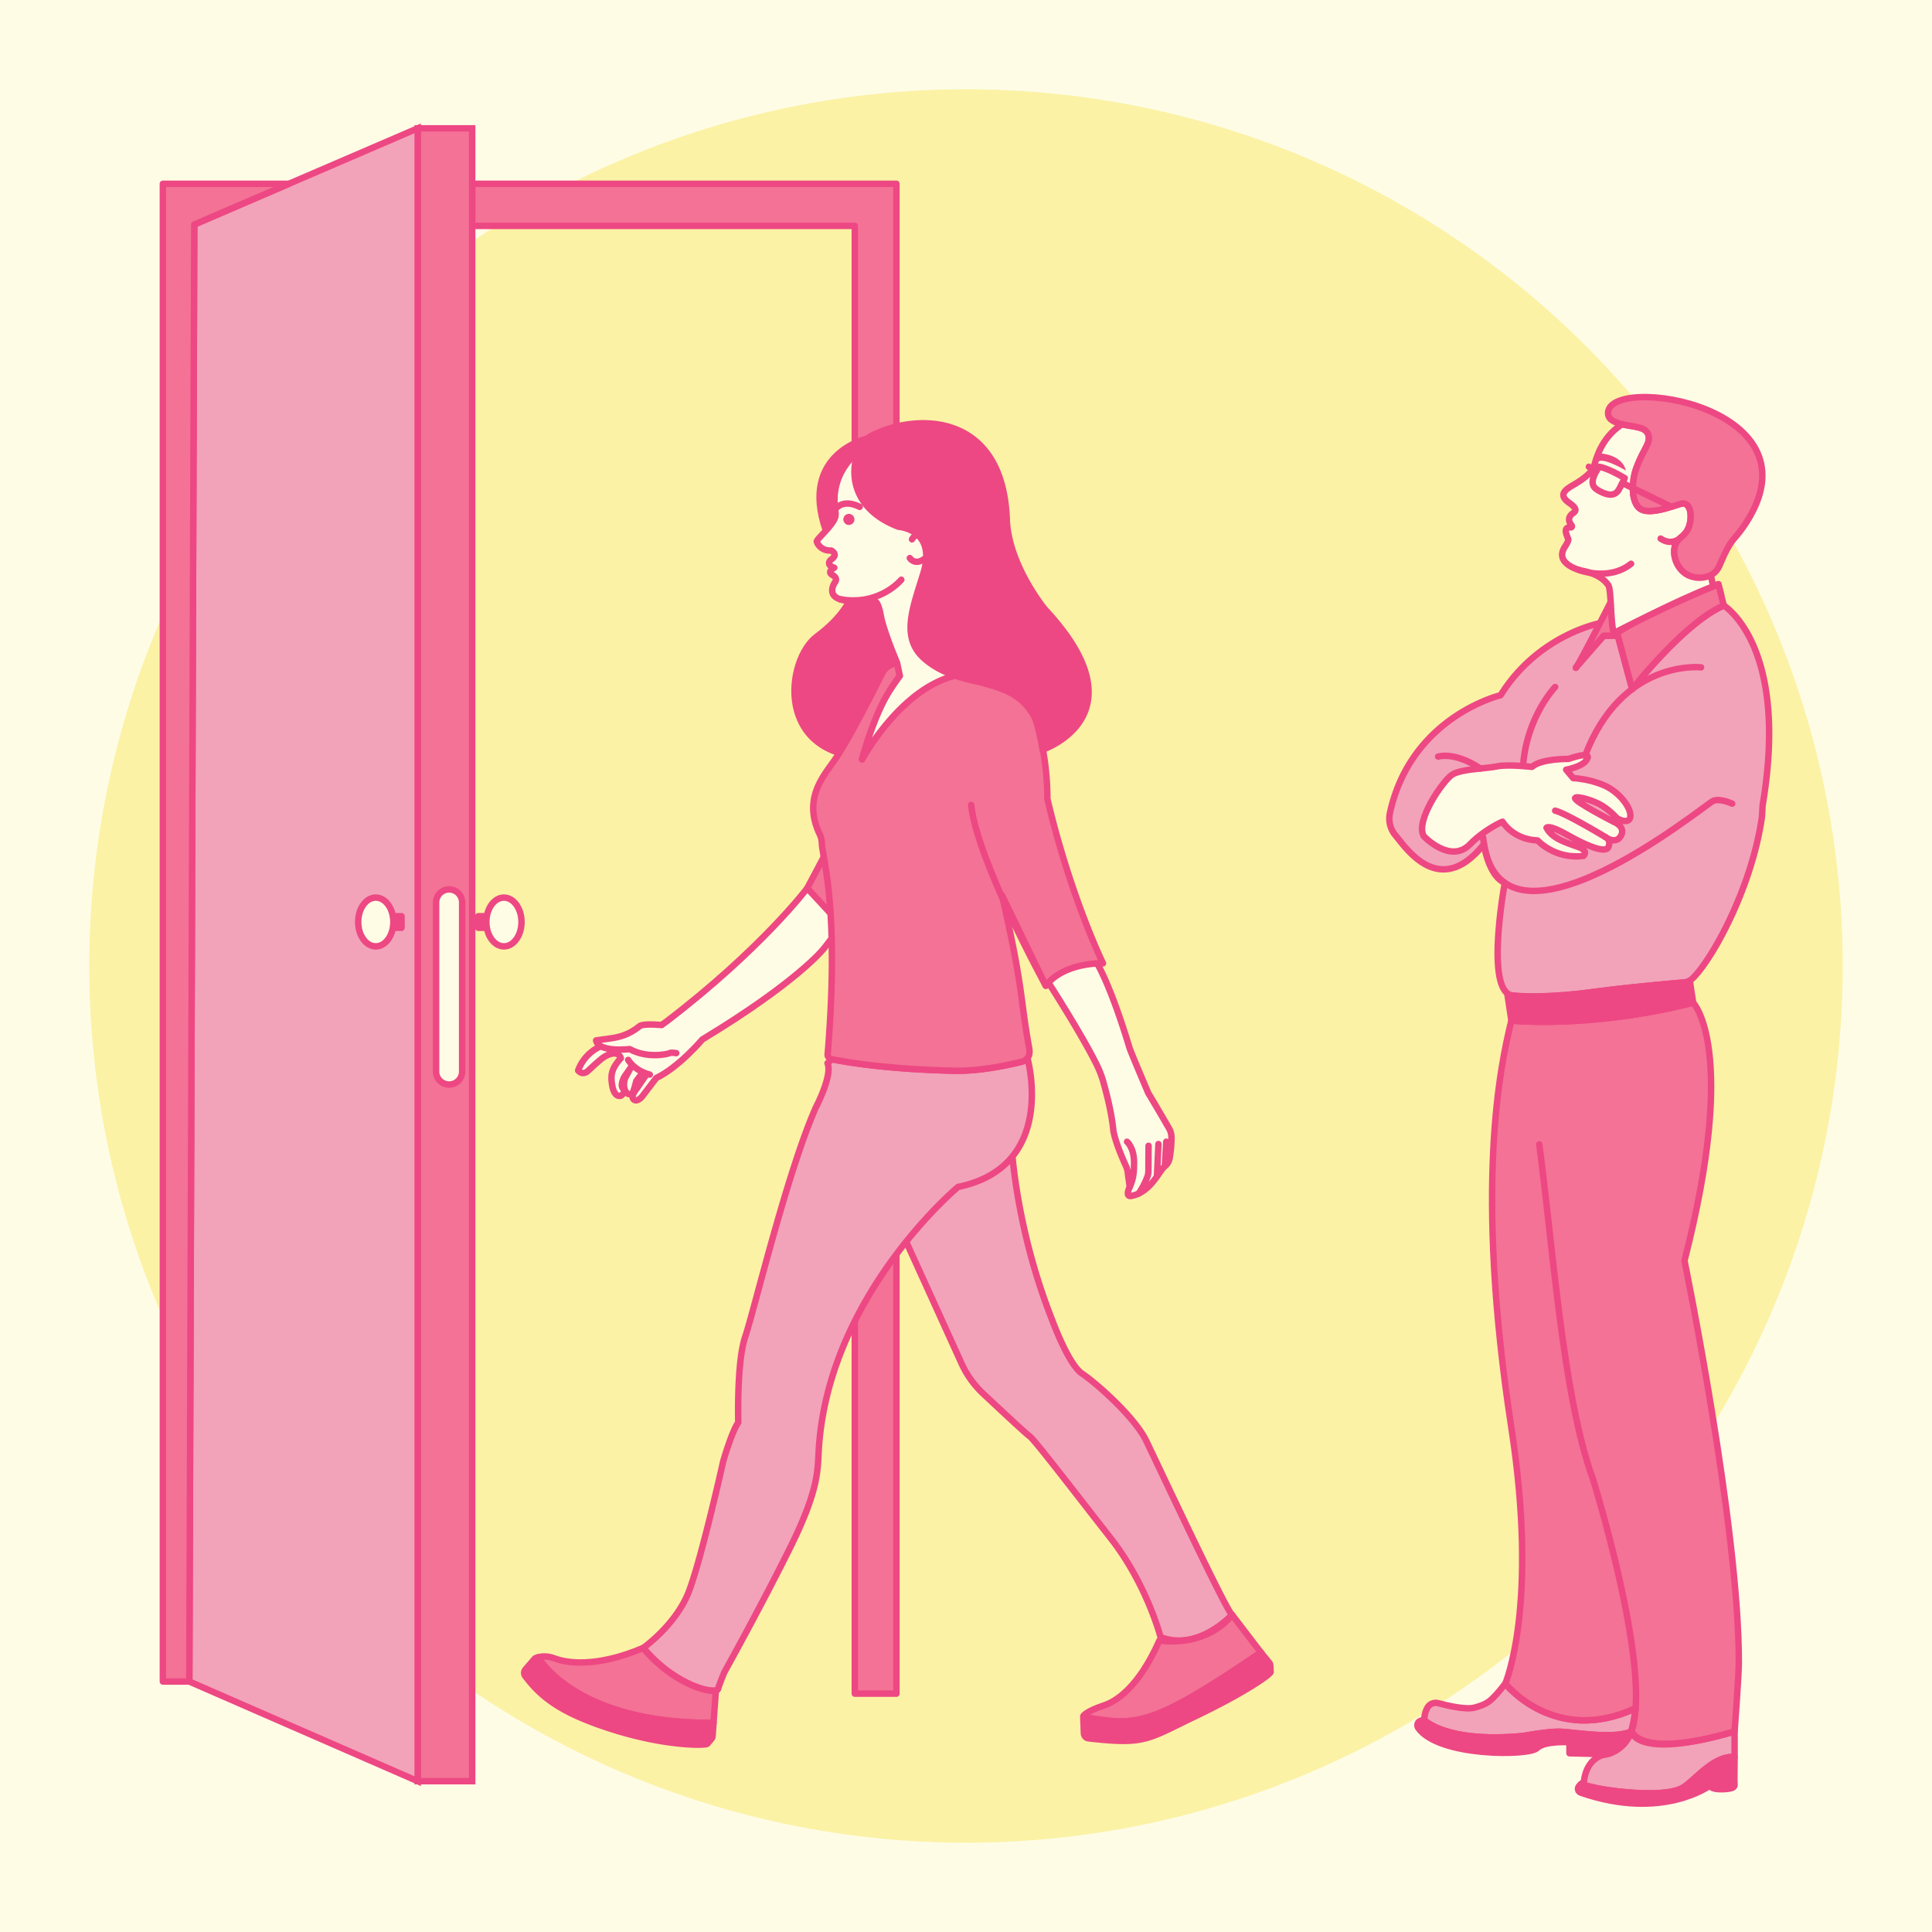 <?xml version="1.0" encoding="UTF-8"?>
<svg viewBox="0 0 600 600" xmlns="http://www.w3.org/2000/svg">
<rect x="0" y="0" width="600" height="600" fill="#333333" stroke="none"/>
<defs>
<clipPath id="a">
<path d="M0 0h600v600H0z" fill="none"/>
</clipPath>
</defs>
<g clip-path="url(#a)">
<path d="m-8.818-8.818h617.64v617.64h-617.64z" fill="#fffce6"/>
<circle cx="300" cy="300" r="272.28" fill="#fbf2a6"/>
<path d="m146.64 57.079v13.071h118.83v455.83h12.918v-468.9h-131.75z" fill="#f37295"/>
<path d="m146.64 57.079v13.071h118.83v455.83h12.918v-468.9h-131.75z" fill="none" stroke="#ed4883" stroke-linecap="round" stroke-linejoin="round" stroke-width="2"/>
<path d="m129.72 39.859v513.3h16.92v-513.3h-16.92z" fill="#f37295" stroke="#ed4883" stroke-miterlimit="10" stroke-width="2"/>
<path d="m89.726 57.079-29.394 12.656-1.539 452.48 70.929 30.945v-513.3l-39.996 17.22z" fill="#f2a3b9" stroke="#ed4883" stroke-miterlimit="10" stroke-width="2"/>
<path d="m129.72 39.859v513.3h16.92v-513.3h-16.92z" fill="none" stroke="#ed4883" stroke-miterlimit="10"/>
<path d="m89.726 57.079-29.394 12.656-1.539 452.48 70.929 30.945v-513.3l-39.996 17.22z" fill="none" stroke="#ed4883" stroke-miterlimit="10"/>
<path d="m139.48 276.22a4.046 4.046 0 0 0-4.046 4.046v52.499a4.046 4.046 0 0 0 8.092 0v-52.499a4.046 4.046 0 0 0-4.046-4.046z" fill="#f37295"/>
<path d="m139.48 276.22a4.046 4.046 0 0 0-4.046 4.046v52.499a4.046 4.046 0 0 0 8.092 0v-52.499a4.046 4.046 0 0 0-4.046-4.046z" fill="#fffce6"/>
<path d="m139.48 276.22a4.046 4.046 0 0 0-4.046 4.046v52.499a4.046 4.046 0 0 0 8.092 0v-52.499a4.046 4.046 0 0 0-4.046-4.046z" fill="none" stroke="#ed4883" stroke-linecap="round" stroke-linejoin="round" stroke-width="2"/>
<path d="M535.336 188.053c-12.146 5.164-28.447 25.95-28.447 25.95l-2.479-9.228-2.195-8.17c-.369.286-.71.565-.989.831h-3.2l-.289.329c-1.303 1.485-6.697 7.633-8.042 9.23a2.44 2.44 0 0 1-.251.332c-.133.133-.024-.006.251-.332 1.487-2.215 7.313-13.486 7.313-13.486s-19.2 3.491-30.982 22.4c0 0-27.813 6.584-34.367 36.54-.541 2.473.073 5.052 1.715 6.978 3.123 3.662 13.672 20.104 27.486 2.722 0 0 1.352 9.889 6.474 12.021 0 0-6.168 32.922 2.038 34.949 0 0 7.571 1.368 26.087-1.127 11.388-1.535 27.895-2.916 27.895-2.916.485-.134 1.014-.201 1.417-.496 5.3-3.879 18.868-26.942 22.36-50.518.226-1.525.116-3.075.367-4.596 8.123-49.237-12.164-61.411-12.164-61.411Z" fill="#f2a3b9"/>
<path d="M535.336 188.053c-12.146 5.164-28.447 25.95-28.447 25.95l-2.479-9.228-2.195-8.17c-.369.286-.71.565-.989.831h-3.2l-.289.329c-1.303 1.485-6.697 7.633-8.042 9.23a2.44 2.44 0 0 1-.251.332c-.133.133-.024-.006.251-.332 1.487-2.215 7.313-13.486 7.313-13.486s-19.2 3.491-30.982 22.4c0 0-27.813 6.584-34.367 36.54-.541 2.473.073 5.052 1.715 6.978 3.123 3.662 13.672 20.104 27.486 2.722 0 0 1.352 9.889 6.474 12.021 0 0-6.168 32.922 2.038 34.949 0 0 7.571 1.368 26.087-1.127 11.388-1.535 27.895-2.916 27.895-2.916.485-.134 1.014-.201 1.417-.496 5.3-3.879 18.868-26.942 22.36-50.518.226-1.525.116-3.075.367-4.596 8.123-49.237-12.164-61.411-12.164-61.411Z" fill="none" stroke="#ed4883" stroke-linecap="round" stroke-linejoin="round" stroke-width="2"/>
<path d="m537.95 249.58s-3.709-1.745-5.891-0.873-66.899 54.146-71.48 11.383m67.703-52.837s-24.668-2.836-36.116 27.709m-9.198-21.617s-8.414 8.752-9.869 23.298" fill="none" stroke="#ed4883" stroke-linecap="round" stroke-linejoin="round" stroke-width="2"/>
<path d="m442.17 259.69s8.291 8.793 14.4 2.473c4.436-4.589 10.036-6.982 10.036-6.982s3.2 5.527 10.909 5.818c0 0 5.382 5.964 14.255 4.8 0 0 1.745-1.471-1.455-2.699s-8.145-2.392-10.036-6.028c0 0 0.523-1.2 6.691 2.327 3.538 2.023 11.491 6.092 12.509 3.701 1.018-2.392-0.873-3.119-0.873-3.119s3.2 2.473 4.8-0.436-2.327-4.364-2.327-4.364-12.487-6.414-11.913-7.363c0.45-0.744 5.659 0.672 8.422 2.417 2.764 1.745 4.623 3.927 4.623 3.927s3.813 2.182 4.104-0.582-3.491-7.709-8.291-9.745-9.455-2.182-9.455-2.182l-2.182-2.618s5.587-1.018 6.502-3.345c0 0 1.934-2.618-5.775 0 0 0-8.436-0.145-11.345 2.473 0 0-7.564-0.873-10.909-0.145s-11.2 0.727-13.964 2.618-11.491 14.255-8.727 19.055z" fill="#fffce6"/>
<path d="m442.17 259.69s8.291 8.793 14.4 2.473c4.436-4.589 10.036-6.982 10.036-6.982s3.2 5.527 10.909 5.818c0 0 5.382 5.964 14.255 4.8 0 0 1.745-1.471-1.455-2.699s-8.145-2.392-10.036-6.028c0 0 0.523-1.2 6.691 2.327 3.538 2.023 11.491 6.092 12.509 3.701 1.018-2.392-0.873-3.119-0.873-3.119s3.2 2.473 4.8-0.436-2.327-4.364-2.327-4.364-12.487-6.414-11.913-7.363c0.45-0.744 5.659 0.672 8.422 2.417 2.764 1.745 4.623 3.927 4.623 3.927s3.813 2.182 4.104-0.582-3.491-7.709-8.291-9.745-9.455-2.182-9.455-2.182l-2.182-2.618s5.587-1.018 6.502-3.345c0 0 1.934-2.618-5.775 0 0 0-8.436-0.145-11.345 2.473 0 0-7.564-0.873-10.909-0.145s-11.2 0.727-13.964 2.618-11.491 14.255-8.727 19.055z" fill="none" stroke="#ed4883" stroke-linecap="round" stroke-linejoin="round" stroke-width="2"/>
<path d="M495.461 307.99c-18.516 2.496-27.288 1.006-27.288 1.006l1.201 7.936s24.163 2.615 56.454-5.531l-1.048-6.823h-.007c-.462.192-.933.362-1.417.496 0 0-16.507 1.381-27.895 2.916Z" fill="#ed4883"/>
<path d="m533.66 181.44h0l0.836 3.309-0.836-3.309zm0 0h0zm-44.218 25.89a2.62 2.62 0 0 0 0.251-0.332c-0.275 0.326-0.383 0.465-0.251 0.332zm12.769-10.727v6e-3l0.076-0.058-0.076 0.052zm31.449-15.163h0s-23.951 9.425-31.374 15.112c7.327-5.213 31.372-15.111 31.374-15.112z" fill="none" stroke="#ed4883" stroke-linecap="round" stroke-linejoin="round" stroke-width="2"/>
<path d="m534.499 184.744-.836-3.309s-24.046 9.898-31.374 15.112a3.744 3.744 0 0 0-.074.058l2.195 8.17 2.479 9.228s16.302-20.786 28.447-25.95l-.836-3.309ZM500.131 187.119s-8.948 17.66-10.436 19.875c1.346-1.597 6.739-7.745 8.042-9.23l.289-.329h3.2l-1.096-10.316Z" fill="#f37295"/>
<path d="m534.499 184.744-.836-3.309h0s-24.046 9.898-31.374 15.112a3.744 3.744 0 0 0-.074.058l2.195 8.17 2.479 9.228s16.302-20.786 28.447-25.95l-.836-3.309ZM500.131 187.119s-8.948 17.66-10.436 19.875c1.346-1.597 6.739-7.745 8.042-9.23l.289-.329h3.2l-1.096-10.316ZM498.609 259.98s-12.145-7.345-15.636-8.218" fill="none" stroke="#ed4883" stroke-linecap="round" stroke-linejoin="round" stroke-width="2"/>
<path d="m506.63 537.74c-5.507 2.555-18.638 0.063-22.565 0.063s-10.909 1.309-10.909 1.309c-24.146 2.327-30.836-4.945-30.836-4.945-2.436 0.145-2.343 1.814-1.896 2.449 6.346 9.023 34.478 8.714 36.878 6.314s10.109-1.854 10.109-1.854v3.418l11.382 0.291c4.836-0.582 7.838-7.045 7.838-7.045z" fill="#ed4883"/>
<path d="M467.481 522.853c-4.582 5.891-5.673 6.327-9.382 7.418-2.793.821-8.678-.584-11.415-1.328-1.311-.357-2.726.19-3.386 1.377-1.072 1.931-.981 3.842-.981 3.842s6.691 7.273 30.836 4.945c0 0 6.982-1.309 10.909-1.309s17.058 2.492 22.565-.063c.711-1.98 1.135-4.427 1.329-7.211-25.251 11.696-40.476-7.671-40.476-7.671Z" fill="#f2a3b9"/>
<path d="M498.79 544.78c-.339.06-.641.156-.945.25.306-.032 1.358-.179 2.667-.718a6.314 6.314 0 0 1-1.723.469ZM506.628 537.735s-2.298 4.947-6.112 6.575c2.058-.849 4.738-2.672 6.112-6.575ZM500.513 544.311l.004-.001-.004.001Z" fill="none" stroke="#ed4883" stroke-linecap="round" stroke-linejoin="round" stroke-width="2"/>
<path d="M469.374 316.932c.126-.513-.114.434 0 0ZM523.132 391.527c16.876-65.871 2.697-80.125 2.697-80.125-32.291 8.145-56.454 5.531-56.454 5.531-3.414 13.94-11.574 51.257 0 126.522 8.526 55.445-1.893 79.399-1.893 79.399s15.225 19.367 40.476 7.671c-.126 1.816-.991 5.718-1.329 7.211.017-.059-.016.06 0 0 0 0 1.329 8.975 32.063 0 0 0 1.302-17.272 1.316-21.265.143-42.034-16.875-124.944-16.875-124.944Z" fill="#f37295"/>
<path d="M500.52 544.308a8.41 8.41 0 0 0 0 0ZM500.129 544.459a7.2 7.2 0 0 0 0 0ZM500.517 544.31l.003-.002-.008.004.001-.001.004-.001zM506.628 537.735c.247-.689.448-1.452.628-2.248-1.501 5.292-4.198 7.571-6.148 8.551 1.957-.943 4.273-2.762 5.52-6.303Z" fill="none" stroke="#ed4883" stroke-linecap="round" stroke-linejoin="round" stroke-width="2"/>
<path d="M496.609 555.471c-3.026-.595-5.649-1.374-5.668-1.364-1.642 1.396-.668 2.398.069 2.652 25.358 8.768 40.124-2.281 40.124-2.281.109 1.636 5.6 1.267 6.772.791 1.119-.454.714-1.104.714-2.312l.071-7.305c-6.608-.436-12.124 7.078-15.937 9.455-5.309 3.309-21.331 1.311-26.146.364Z" fill="#ed4883"/>
<path d="M506.628 537.735c-1.247 3.541-3.563 5.36-5.52 6.303a8.41 8.41 0 0 1-.589.27l-.003.001-.004.001a8.922 8.922 0 0 1-.383.148c-1.127.417-2.009.541-2.283.57a8.132 8.132 0 0 0-1.49.601c-4.185 2.277-4.438 7.658-4.438 7.658a87.84 87.84 0 0 0-.977.818c.019-.009 2.642.769 5.668 1.364 4.815.947 20.836 2.945 26.146-.364 3.813-2.376 9.329-9.891 15.937-9.455v-7.918c-30.734 8.975-31.815-.689-32.063 0Z" fill="#f2a3b9"/>
<path d="M467.481 522.853c-4.582 5.891-5.673 6.327-9.382 7.418-2.793.821-8.678-.584-11.415-1.328-1.311-.357-2.726.19-3.386 1.377-1.072 1.931-.981 3.842-.981 3.842s6.691 7.273 30.836 4.945c0 0 6.982-1.309 10.909-1.309s17.058 2.492 22.565-.063c.711-1.98 1.135-4.427 1.329-7.211-25.251 11.696-40.476-7.671-40.476-7.671Z" fill="none" stroke="#ed4883" stroke-linecap="round" stroke-linejoin="round" stroke-width="2"/>
<path d="M506.628 537.735c-1.247 3.541-3.563 5.36-5.52 6.303a8.41 8.41 0 0 1-.589.27l-.003.001-.004.001s0 0 0 0a8.922 8.922 0 0 1-.383.148c-1.127.417-2.009.541-2.283.57a8.132 8.132 0 0 0-1.49.601c-4.185 2.277-4.438 7.658-4.438 7.658a87.84 87.84 0 0 0-.977.818c.019-.009 2.642.769 5.668 1.364 4.815.947 20.836 2.945 26.146-.364 3.813-2.376 9.329-9.891 15.937-9.455v-7.918c-30.734 8.975-31.815-.689-32.063 0ZM459.716 238.665s-6.984-5.068-13.093-3.703M478.038 355.417c4.344 32.867 7.494 78.977 16.643 103.835 0 0 14.909 47.79 13.276 71.271" fill="none" stroke="#ed4883" stroke-linecap="round" stroke-linejoin="round" stroke-width="2"/>
<path d="M531.204 178.167c-2.55.735-5.406 1.213-6.93.437-3.492-1.777-4.921-6.038-4.121-8.959.787-2.871 3.264-2.756 4.429-6.237.855-2.552.621-5.896-.983-6.827-.96-.557-1.975.004-3.965.621-2.671.829-7.654 2.376-10.103.9-2.901-1.748-3.047-8.214-1.262-12.965 2.29-6.096 4.332-7.323 3.688-9.94-.694-2.823-4.783-2.569-8.19-3.448-3.898 2.512-7.296 6.695-8.828 13.602 0 0-1.293 2.25-5.373 4.699-2.245 1.347-5.929 3.006-2.908 5.615 1.918 1.339 3.49 1.392 1.96 2.417-3.056 2.046-.16 3.924.481 4.353 0 0-3.625.158-2.675 3.365.226.762.516 1.424.516 1.424s.578.291-.908 2.524c-3.676 5.525 5.164 7.486 5.164 7.486s5.809.769 8.31 4.554c.93 1.408.656 12.305 1.718 14.816 0 0 19.505-10.168 30.83-14.5l-.852-3.937Z" fill="#fffce6"/>
<path d="m496.95 140.8s6.749 0.258 8.001 5.348c0 0-6.474-3.894-8.474-2.897l0.474-2.451z" fill="#ed4883"/>
<path d="m515.72 167.26s3.196 2.543 6.366-0.383" fill="none" stroke="#ed4883" stroke-linecap="round" stroke-linejoin="round" stroke-width="2"/>
<path d="M531.204 178.167c-2.55.735-5.406 1.213-6.93.437-3.492-1.777-4.921-6.038-4.121-8.959.787-2.871 3.264-2.756 4.429-6.237.855-2.552.621-5.896-.983-6.827-.96-.557-1.975.004-3.965.621-2.671.829-7.654 2.376-10.103.9-2.901-1.748-3.047-8.214-1.262-12.965 2.29-6.096 4.332-7.323 3.688-9.94-.694-2.823-4.783-2.569-8.19-3.448-3.898 2.512-7.296 6.695-8.828 13.602 0 0-1.293 2.25-5.373 4.699-2.245 1.347-5.929 3.006-2.908 5.615 1.918 1.339 3.529 2.582 1.999 3.607-2.07 1.386-1.396 2.948-.546 3.945.214.251-.002.625-.33.588-.931-.104-1.898.167-1.357 1.995.226.762.516 1.424.516 1.424s.578.291-.908 2.524c-3.676 5.525 5.164 7.486 5.164 7.486s5.809.769 8.31 4.554c.93 1.408.656 12.305 1.718 14.816 0 0 19.505-10.168 30.83-14.5l-.852-3.937Z" fill="none" stroke="#ed4883" stroke-linecap="round" stroke-linejoin="round" stroke-width="2"/>
<path d="M511.958 135.198c.644 2.618-1.398 3.844-3.688 9.94-1.785 4.751-1.639 11.218 1.262 12.965 2.45 1.476 7.433-.071 10.103-.9 1.989-.617 3.004-1.178 3.965-.621 1.604.931 1.838 4.274.983 6.827-1.165 3.481-3.642 3.365-4.429 6.237-.8 2.921.629 7.182 4.121 8.959 1.525.776 3.265.979 4.862.71 1.054-.178 2.047-.556 2.872-1.131 1.837-1.281 2.055-2.938 3.491-5.939 2.39-4.994 3.284-4.844 5.835-8.506 26.253-37.675-42.448-47.904-41.935-35.289.085 2.096 2.457 2.805 4.369 3.299 3.406.879 7.496.625 8.19 3.448Z" fill="#f37295"/>
<path d="M511.958 135.198c.644 2.618-1.398 3.844-3.688 9.94-1.785 4.751-1.639 11.218 1.262 12.965 2.45 1.476 7.433-.071 10.103-.9 1.989-.617 3.004-1.178 3.965-.621 1.604.931 1.838 4.274.983 6.827-1.165 3.481-3.642 3.365-4.429 6.237-.8 2.921.629 7.182 4.121 8.959 1.525.776 3.265.979 4.862.71 1.054-.178 2.047-.556 2.872-1.131 1.837-1.281 2.055-2.938 3.491-5.939 2.39-4.994 3.284-4.844 5.835-8.506 26.253-37.675-42.448-47.904-41.935-35.289.085 2.096 2.457 2.805 4.369 3.299 3.406.879 7.496.625 8.19 3.448ZM490.202 176.952s9.329 3.727 16.344-1.872M504.572 148.483s-.205.564-.648 1.285c-1.053 1.715-1.574 5.776-7.138 2.77-1.666-.9-3.873-2.18-.158-7.572 0 0 2.371.206 7.944 3.517ZM495.874 145.226s-1.474.72-2.441-.261M518.902 157.306l-14.33-6.949M495.461 307.99c-18.516 2.496-27.288 1.006-27.288 1.006l1.201 7.936s24.163 2.615 56.454-5.531l-1.048-6.823h-.007c-.462.192-.933.362-1.417.496 0 0-16.507 1.381-27.895 2.916Z" fill="none" stroke="#ed4883" stroke-linecap="round" stroke-linejoin="round" stroke-width="2"/>
<path d="M469.374 316.932c.126-.513-.114.434 0 0h0ZM523.132 391.527c16.876-65.871 2.697-80.125 2.697-80.125-32.291 8.145-56.454 5.531-56.454 5.531-3.414 13.94-11.574 51.257 0 126.522 8.526 55.445-1.893 79.399-1.893 79.399s15.225 19.367 40.476 7.671c-.126 1.816-.991 5.718-1.329 7.211.017-.059-.016.06 0 0 0 0 1.329 8.975 32.063 0 0 0 1.302-17.272 1.316-21.265.143-42.034-16.875-124.944-16.875-124.944Z" fill="none" stroke="#ed4883" stroke-linecap="round" stroke-linejoin="round" stroke-width="2"/>
<path d="M506.628 537.735c-5.507 2.555-18.638.063-22.565.063s-10.909 1.309-10.909 1.309c-24.146 2.327-30.836-4.945-30.836-4.945-2.436.145-2.343 1.814-1.896 2.449 6.346 9.023 34.478 8.714 36.878 6.314 2.4-2.4 10.109-1.854 10.109-1.854v3.418l11.382.291c4.836-.582 7.838-7.045 7.838-7.045ZM496.609 555.471c-3.026-.595-5.649-1.374-5.668-1.364-1.642 1.396-.668 2.398.069 2.652 25.358 8.768 40.124-2.281 40.124-2.281.109 1.636 5.6 1.267 6.772.791 1.119-.454.714-1.104.714-2.312l.071-7.305c-6.608-.436-12.124 7.078-15.937 9.455-5.309 3.309-21.331 1.311-26.146.364Z" fill="none" stroke="#ed4883" stroke-linecap="round" stroke-linejoin="round" stroke-width="2"/>
<path d="m257.75 157.95s21.9 20.442-4.085 39.733c-9.564 7.101-13.314 37.091 16.363 37.527s26.273-32.379 26.273-32.379l-2.327-47.33-24.591-12.8-11.633 15.249z" fill="#ed4883"/>
<path d="m257.75 157.95s21.9 20.442-4.085 39.733c-9.564 7.101-13.314 37.091 16.363 37.527s26.273-32.379 26.273-32.379l-2.327-47.33-24.591-12.8-11.633 15.249z" fill="none" stroke="#ed4883" stroke-linecap="round" stroke-linejoin="round" stroke-width="2"/>
<path d="m269.38 136.22s-20.5 3.426-12.972 28.299c4.71 15.562 26.14-18.618 26.14-18.618l-13.168-9.68z" fill="#ed4883"/>
<path d="m269.38 136.22s-21.154 4.517-12.972 28.299c5.29 15.375 26.14-18.618 26.14-18.618l-13.168-9.68z" fill="none" stroke="#ed4883" stroke-linecap="round" stroke-linejoin="round" stroke-width="2"/>
<path d="M199.762 511.776c-14.998 6.359-24.116 4.559-27.596 3.239-2.21-.838-4.03-.612-5.066-.334 0 0 11.416 20.748 54.494 20.38l.724-9.984-.006-.08c-2.789.635-13.65-2.571-22.55-13.221Z" fill="#f37295"/>
<path d="m355.98 447.47c-3.599-7.439-15.598-17.997-19.917-20.877s-9.358-16.797-9.358-16.797c-11.758-29.755-12.658-55.671-12.658-55.671s-1.8 1.62-5.339 0.96l-15.277 10.519a23.164 23.164 0 0 0-7.759 9.398 828.33 828.33 0 0 1-4.564 9.924l17.501 38.502a29.666 29.666 0 0 0 6.701 9.355c5.217 4.899 13.461 12.597 14.436 13.247 1.44 0.96 13.918 17.277 25.196 31.675s15.478 30.715 15.478 30.715c11.758 4.559 22.196-6.959 22.196-6.959-1.44-0.48-23.036-46.552-26.636-53.991z" fill="#f2a3b9"/>
<path d="m355.98 447.47c-3.599-7.439-15.598-17.997-19.917-20.877s-9.358-16.797-9.358-16.797c-11.758-29.755-12.658-55.671-12.658-55.671h0s0 0 0 0-1.8 1.62-5.339 0.96l-15.277 10.519a23.164 23.164 0 0 0-7.759 9.398 828.33 828.33 0 0 1-4.564 9.924l17.501 38.502a29.666 29.666 0 0 0 6.701 9.355c5.217 4.899 13.461 12.597 14.436 13.247 1.44 0.96 13.918 17.277 25.196 31.675s15.478 30.715 15.478 30.715c11.758 4.559 22.196-6.959 22.196-6.959-1.44-0.48-23.036-46.552-26.636-53.991z" fill="none" stroke="#ed4883" stroke-linecap="round" stroke-linejoin="round" stroke-width="2"/>
<path d="m317.33 329.72c-4.808 1.191-13.319 2.963-20.864 2.803-21.161-0.45-34.174-2.767-38.093-3.567l-1.38 1.227c1.62 3.779-3.599 13.678-3.599 13.678-8.999 20.337-19.257 63.35-21.956 71.268-2.7 7.919-2.16 26.636-2.16 26.636-1.98 2.7-4.679 12.058-4.679 12.058s-6.659 29.875-10.618 40.313-14.218 17.637-14.218 17.637c8.901 10.649 19.761 13.856 22.55 13.221 0.369-0.084 0.603-0.233 0.666-0.443 0.54-1.8 1.98-5.219 1.98-5.219s11.698-21.057 20.517-38.874 8.437-23.924 8.775-29.864c2.743-48.243 43.298-81.987 43.298-81.987 31.047-6.392 21.533-39.993 21.533-39.993a3.249 3.249 0 0 1-1.75 1.106z" fill="#f2a3b9"/>
<path d="m317.33 329.72c-4.808 1.191-13.319 2.963-20.864 2.803-21.161-0.45-34.174-2.767-38.093-3.567l-1.38 1.227c1.62 3.779-3.599 13.678-3.599 13.678-8.999 20.337-19.257 63.35-21.956 71.268-2.7 7.919-2.16 26.636-2.16 26.636-1.98 2.7-4.679 12.058-4.679 12.058s-6.659 29.875-10.618 40.313-14.218 17.637-14.218 17.637c8.901 10.649 19.761 13.856 22.55 13.221 0.369-0.084 0.603-0.233 0.666-0.443 0.54-1.8 1.98-5.219 1.98-5.219s11.698-21.057 20.517-38.874 8.437-23.924 8.775-29.864c2.743-48.243 43.298-81.987 43.298-81.987 31.047-6.392 21.533-39.993 21.533-39.993h0a3.249 3.249 0 0 1-1.75 1.106z" fill="none" stroke="#ed4883" stroke-linecap="round" stroke-linejoin="round" stroke-width="2"/>
<path d="M163.191 518.457a1.64 1.64 0 0 0-.079 2.06c5.11 6.752 11.313 11.555 27.172 16.576 16.677 5.279 29.026 5.007 29.395 4.439.263-.404 1.604-1.692 1.604-2.174l.312-4.297c-43.077.368-54.494-20.38-54.494-20.38a5.064 5.064 0 0 0-.933.334l-2.976 3.441Z" fill="#ed4883"/>
<path d="m394.293 516.532-2.712-3.347c-35.064 23.967-39.114 22.618-54.93 20.094a4.488 4.488 0 0 0-.214.463l.182 4.546c.031.771.585 1.468 1.351 1.557 17.765 2.047 18.24.353 33.243-6.832 15.777-7.556 23.515-13.131 23.396-13.798-.085-.475.013-2.331-.317-2.683Z" fill="#f2a3b9"/>
<path d="m382.61 501.46c-1.6 2.371-8.779 9.707-22.556 8.027-6.591 14.897-13.738 19.019-17.277 20.169-4.799 1.56-7.187 3.456-6.128 3.625h1e-3c15.815 2.524 19.865 3.873 54.93-20.094l-8.97-11.727z" fill="#f37295"/>
<path d="M199.762 511.776c-14.998 6.359-24.116 4.559-27.596 3.239-2.21-.838-4.03-.612-5.066-.334 0 0 11.416 20.748 54.494 20.38l.724-9.984-.006-.08c-2.789.635-13.65-2.571-22.55-13.221Z" fill="none" stroke="#ed4883" stroke-linecap="round" stroke-linejoin="round" stroke-width="2"/>
<path d="M163.191 518.457a1.64 1.64 0 0 0-.079 2.06c5.11 6.752 11.313 11.555 27.172 16.576 16.677 5.279 29.026 5.007 29.395 4.439.263-.404 1.604-1.692 1.604-2.174l.312-4.297c-43.077.368-54.494-20.38-54.494-20.38h0a5.064 5.064 0 0 0-.933.334l-2.976 3.441Z" fill="none" stroke="#ed4883" stroke-linecap="round" stroke-linejoin="round" stroke-width="2"/>
<path d="m394.293 516.532-2.712-3.347c-35.064 23.967-39.114 22.618-54.93 20.094a4.488 4.488 0 0 0-.214.463l.182 4.546c.031.771.585 1.468 1.351 1.557 17.765 2.047 18.24.353 33.243-6.832 15.777-7.556 23.515-13.131 23.396-13.798-.085-.475.013-2.331-.317-2.683Z" fill="#ed4883"/>
<path d="m394.293 516.532-2.712-3.347c-35.064 23.967-39.114 22.618-54.93 20.094a4.488 4.488 0 0 0-.214.463l.182 4.546c.031.771.585 1.468 1.351 1.557 17.765 2.047 18.24.353 33.243-6.832 15.777-7.556 23.515-13.131 23.396-13.798-.085-.475.013-2.331-.317-2.683Z" fill="none" stroke="#ed4883" stroke-linecap="round" stroke-linejoin="round" stroke-width="2"/>
<path d="m382.61 501.46c-1.6 2.371-8.779 9.707-22.556 8.027-6.591 14.897-13.738 19.019-17.277 20.169-4.799 1.56-7.187 3.456-6.128 3.625h1e-3c15.815 2.524 19.865 3.873 54.93-20.094l-8.97-11.727z" fill="none" stroke="#ed4883" stroke-linecap="round" stroke-linejoin="round" stroke-width="2"/>
<path d="M325.381 304.81s10.987 17.031 15.458 26.363a30.406 30.406 0 0 1 1.832 4.901c.978 3.473 2.525 9.413 3.047 14.629 0 0 .168 3.108 3.993 11.513.278.61.454 1.256.529 1.923.134 1.197.371 2.699.607 4.471 0 0-1.588 3.202.54 2.79 6.029-1.17 8.503-7.684 10.372-9.216a4.155 4.155 0 0 0 1.481-2.501c.279-1.63.623-4.179.566-6.603a5.635 5.635 0 0 0-.754-2.652c-.938-1.646-2.942-5.113-6.445-10.973 0 0-5.421-12.684-5.846-14.102-1.54-5.133-5.693-18.308-9.901-25.941-5.309-9.628-14.848-1.17-14.848-1.17l-.63 6.569Z" fill="#fffce6"/>
<path d="M325.381 304.81s10.987 17.031 15.458 26.363a30.406 30.406 0 0 1 1.832 4.901c.978 3.473 2.525 9.413 3.047 14.629 0 0 .168 3.108 3.993 11.513.278.61.454 1.256.529 1.923.134 1.197.371 2.699.607 4.471 0 0-1.588 3.202.54 2.79 6.029-1.17 8.503-7.684 10.372-9.216a4.155 4.155 0 0 0 1.481-2.501c.279-1.63.623-4.179.566-6.603a5.635 5.635 0 0 0-.754-2.652c-.938-1.646-2.942-5.113-6.445-10.973 0 0-5.421-12.684-5.846-14.102-1.54-5.133-5.693-18.308-9.901-25.941-5.309-9.628-14.848-1.17-14.848-1.17l-.63 6.569ZM362.185 354.572l-.426 7.611M359.756 355.292l-.458 10.098" fill="none" stroke="#ed4883" stroke-linecap="round" stroke-linejoin="round" stroke-width="2"/>
<path d="m356.693 355.832-.047 7.827c-.019.587-.082 1.182-.289 1.732-1.212 3.219-2.764 5.288-2.764 5.288M350.015 354.572s2.178 1.799 2.182 6.479c.002 2.43-.09 4.949-1.35 7.559" fill="none" stroke="#ed4883" stroke-linecap="round" stroke-linejoin="round" stroke-width="2"/>
<path d="M253.033 274.215s-16.557 20.517-46.192 43.133c-1.934 1.476-8.099 5.399-8.099 5.399s-8.772.705-11.777 1.974c-5.904 2.494-7.42 7.744-7.42 7.744 1.62 1.8 3.239-.06 3.239-.06s3.609-3.471 4.979-4.259c4.379-2.52 5.039.48 5.039.48-3.179 3.479-3.15 5.665-2.678 8.437.698 4.101 2.738 3.201 2.738 3.201s1.615-1.035.6-2.22.48-3.719.48-3.719l2.1-3-1.692 3.086c-1.02 1.86-.592 4.636.658 5.278.49.252 1.274.155 1.634-.685s.969-3.292.969-3.292l2.03-2.707 1.08.72-3.119 4.559s-1.936 2.219-.782 3.184c1.142.955 2.657-1.013 2.657-1.013l4.334-5.68c7.019-3.329 14.308-11.968 14.308-11.968 29.395-17.757 44.813-34.014 44.813-34.014l-9.898-14.578Z" fill="#fffce6"/>
<path d="M255.656 294.806s-8.142 10.244-37.537 28.001c0 0-7.289 8.639-14.308 11.968l-4.334 5.68s-1.515 1.968-2.657 1.013c-1.153-.964.782-3.184.782-3.184l3.119-4.559-1.08-.72-2.03 2.707s-.61 2.452-.969 3.292-1.144.937-1.634.685c-1.25-.642-1.678-3.418-.658-5.278l1.692-3.086-2.1 3s-1.495 2.535-.48 3.719-.6 2.22-.6 2.22-2.04.9-2.738-3.201c-.472-2.772-.501-4.958 2.678-8.437 0 0-.66-3-5.039-.48-1.37.788-4.979 4.259-4.979 4.259s-1.62 1.86-3.239.06c0 0 1.516-5.25 7.42-7.744 3.005-1.27 11.777-1.974 11.777-1.974s6.164-3.923 8.099-5.399c29.635-22.616 43.853-41.513 43.853-41.513s15.014-6.748 15.477-6.574c7.995 2.998-10.515 25.545-10.515 25.545Z" fill="none" stroke="#ed4883" stroke-linecap="round" stroke-linejoin="round" stroke-width="2"/>
<path d="M210.02 327.066s-1.56-.3-2.1 0-6.959 1.74-12.358-1.26c0 0-9.718 1.14-10.438-2.7 0 0 3.241-.438 4.319-.6 2.473-.371 5.579-.9 9.238-3.839 0 0 .546-.864 6.782-.335" fill="#fffce6"/>
<path d="M210.02 327.066s-1.56-.3-2.1 0-6.959 1.74-12.358-1.26c0 0-9.718 1.14-10.438-2.7 0 0 3.241-.438 4.319-.6 2.473-.371 5.579-.9 9.238-3.839 0 0 .546-.864 6.782-.335M195.082 329.166s1.92 3.359 6.719 4.559" fill="none" stroke="#ed4883" stroke-linecap="round" stroke-linejoin="round" stroke-width="2"/>
<path d="m250.69 275.84 4.963 5.76-0.342-15.481-4.621 9.721z" fill="#f2a3b9"/>
<path d="m250.69 275.84 7.316 7.918-2.305-18.462-5.011 10.544z" fill="#f37295"/>
<path d="m250.693 275.835 7.315 7.919.109-1.274c-.445-8.709-1.339-13.763-2.023-16.836l-5.401 10.191Z" fill="none" stroke="#ed4883" stroke-linecap="round" stroke-linejoin="round" stroke-width="2"/>
<path d="M325.261 248.059s.153-6.919-1.368-15.28l-.112.04c-.003-.271-.019-.53-.029-.794-.6-3.121 5.764-14.097 4.599-17.29-3.996-6.94-9.498-9.886-14.308-10.888-.934-.195-5.349-.783-6.209-.99-2.017-.484-9.654 7.483-11.289 6.935a69.12 69.12 0 0 1-1.178.354c-1.751.512-3.439 1.215-5.064 2.048-13.615 6.975-22.572 23.628-22.572 23.628s3.258-12.383 7.859-20.157c1.218-2.059 2.624-4.078 3.875-5.769l-.841-3.911-.085.008a5.767 5.767 0 0 0-4.601 3.165c-2.914 5.84-9.677 19.159-13.945 25.703-3.606 5.53-11.026 12.596-5.394 24.316.398.828.606 1.733.626 2.651.09 4.286 5.598 19.767 1.804 65.625-.061.737.576 1.348 1.301 1.497l.044.009c3.92.8 16.933 3.117 38.093 3.567 7.545.161 16.056-1.612 20.864-2.803a3.26 3.26 0 0 0 1.75-1.106c.715-.877.74-2.045.517-3.259-2.739-14.878-1.74-18.447-8.419-47.303l13.604 28.075c5.759-7.439 17.757-6.959 17.757-6.959s-10.078-20.637-17.277-51.112Z" fill="#f37295"/>
<path d="M325.261 248.059s.153-6.919-1.368-15.28l-.112.04c-.003-.271-.019-.53-.029-.794-.6-3.121 5.764-14.097 4.599-17.29-3.996-6.94-9.498-9.886-14.308-10.888-.934-.195-5.349-.783-6.209-.99-2.017-.484-9.654 7.483-11.289 6.935a69.12 69.12 0 0 1-1.178.354c-1.751.512-3.439 1.215-5.064 2.048-13.615 6.975-22.572 23.628-22.572 23.628s3.258-12.383 7.859-20.157c1.218-2.059 2.624-4.078 3.875-5.769l-.841-3.911-.085.008a5.767 5.767 0 0 0-4.601 3.165c-2.914 5.84-9.677 19.159-13.945 25.703-3.606 5.53-11.026 12.596-5.394 24.316.398.828.606 1.733.626 2.651.09 4.286 5.598 19.767 1.804 65.625-.061.737.576 1.348 1.301 1.497l.044.009c3.92.8 16.933 3.117 38.093 3.567 7.545.161 16.056-1.612 20.864-2.803a3.26 3.26 0 0 0 1.75-1.106c.715-.877.74-2.045.517-3.259-2.739-14.878-1.74-18.447-8.419-47.303l13.604 28.075c5.759-7.439 17.757-6.959 17.757-6.959s-10.078-20.637-17.277-51.112Z" fill="none" stroke="#ed4883" stroke-linecap="round" stroke-linejoin="round" stroke-width="2"/>
<path d="M302.885 190.888c-7.661-6.467-9.688-2.22-6.34-13.138 4.139-13.498-12.515-26.096-12.515-26.096-16.12-6.08-10.717-7.993-6.881-13.498l-9.239.96c-9.986 7.458-8.974 16.523-8.457 19.817a3.96 3.96 0 0 1-.435 2.554c-1.662 2.971-5.564 6.096-5.348 6.745.384 1.157 1.775 2.884 4.461 2.739 0 0 2.333 1.09.12 2.7-1.32.96-.87 2.19.84 2.64 0 0-2.43 1.2-.54 2.28 1.89 1.08.72 2.28.72 2.28s-2.37 3.449.96 4.979c3.329 1.53 11.428.99 11.428.99s.99-.45 1.89 4.409c.645 3.485 2.956 9.467 4.212 12.574.496 1.225.827 2.004.827 2.004l.034.159.841 3.911c-1.252 1.69-2.657 3.71-3.875 5.769-4.601 7.773-7.859 20.157-7.859 20.157s8.957-16.653 22.572-23.628c1.625-.833 3.313-1.536 5.064-2.048a69.12 69.12 0 0 0 1.178-.354c-4.075-1.365 8.408-17.157 6.34-18.903Z" fill="#fffce6"/>
<path d="M302.885 190.888c-7.661-6.467-9.688-2.22-6.34-13.138 4.139-13.498-12.515-26.096-12.515-26.096-16.12-6.08-10.717-7.993-6.881-13.498l-9.239.96c-9.986 7.458-8.974 16.523-8.457 19.817a3.96 3.96 0 0 1-.435 2.554c-1.662 2.971-5.564 6.096-5.348 6.745.384 1.157 1.775 2.884 4.461 2.739 0 0 2.333 1.09.12 2.7-1.32.96-.87 2.19.84 2.64 0 0-2.43 1.2-.54 2.28 1.89 1.08.72 2.28.72 2.28s-2.37 3.449.96 4.979c3.329 1.53 11.428.99 11.428.99s.99-.45 1.89 4.409c.645 3.485 2.956 9.467 4.212 12.574.496 1.225.827 2.004.827 2.004l.034.159.841 3.911c-1.252 1.69-2.657 3.71-3.875 5.769-4.601 7.773-7.859 20.157-7.859 20.157s8.957-16.653 22.572-23.628c1.625-.833 3.313-1.536 5.064-2.048a69.12 69.12 0 0 0 1.178-.354c-4.075-1.365 8.408-17.157 6.34-18.903Z" fill="none" stroke="#ed4883" stroke-linecap="round" stroke-linejoin="round" stroke-width="2"/>
<path d="m259.57 157.95s2.19-3.149 7.409-0.54" fill="none" stroke="#ed4883" stroke-linecap="round" stroke-linejoin="round" stroke-width="2"/>
<path d="m321.15 222.42c1.165 3.194 2 6.488 2.6 9.608-0.16-3.894-1.129-7.053-2.6-9.608z" fill="none"/>
<path d="m323.781 232.819.112-.04-.141-.754c.011.264.026.523.029.794ZM324.781 306.13s-21.357-38.874-23.179-56.151" fill="none" stroke="#ed4883" stroke-linecap="round" stroke-linejoin="round" stroke-width="2"/>
<circle cx="263.63" cy="161.31" r="1.727" fill="#ed4883"/>
<path d="m282.55 173.31s1.524 2.445 4.559 0.24" fill="none" stroke="#ed4883" stroke-linecap="round" stroke-linejoin="round" stroke-width="2"/>
<path d="m323.781 232.819.112-.04c-.049-.21-.09-.402-.136-.606.01.214.021.426.024.646Z" fill="none"/>
<path d="M331.26 197.417c-1.812-2.557-4.029-5.275-6.731-8.169 0 0-11.322-13.678-11.861-27.92-1.277-33.759-28.638-33.052-42.153-25.912-.906.479-1.858 1.392-2.702 2.603-3.89 5.581-5.078 19.415 11.268 25.58 0 0 11.883.739 7.685 14.425-3.395 11.071-7.178 20.192.59 26.749 2.097 1.77 5.058 3.634 9.19 5.019a63.06 63.06 0 0 0 5.434 1.54c.872.209 1.797.341 2.726.61 5.289 1.533 12.125 2.99 16.177 10.027 1.427 2.478 1.86 5.713 2.876 10.203.046.204.087.397.136.606 1.809-.66 25.52-9.749 7.367-35.361Z" fill="#ed4883"/>
<path d="M331.26 197.417c-1.812-2.557-4.029-5.275-6.731-8.169 0 0-11.322-13.678-11.861-27.92-1.277-33.759-28.638-33.052-42.153-25.912-.906.479-1.858 1.392-2.702 2.603-3.89 5.581-5.078 19.415 11.268 25.58 0 0 11.883.739 7.685 14.425-3.395 11.071-7.178 20.192.59 26.749 2.097 1.77 5.058 3.634 9.19 5.019a63.06 63.06 0 0 0 5.434 1.54c.872.209 1.797.341 2.726.61 5.289 1.533 12.125 2.99 16.177 10.027 1.427 2.478 1.86 5.713 2.876 10.203.046.204.087.397.136.606 1.809-.66 25.52-9.749 7.367-35.361Z" fill="none" stroke="#ed4883" stroke-linecap="round" stroke-linejoin="round" stroke-width="2"/>
<path d="m283.23 167.5s0.671-1.327 1.595-1.264m-4.919 13.796s-6.719 8.279-19.087 6.051" fill="none" stroke="#ed4883" stroke-linecap="round" stroke-linejoin="round" stroke-width="2"/>
<path d="m89.726 57.079h-39.145v465.13h8.212l1.539-452.48 29.394-12.656z" fill="#f37295"/>
<path d="m89.726 57.079h-39.145v465.13h8.212l1.539-452.48 29.394-12.656z" fill="none" stroke="#ed4883" stroke-linecap="round" stroke-linejoin="round" stroke-width="2"/>
<path d="m124.69 288.13h-3.596v-3.596h3.596zm23.827-3.597h3.596v3.596h-3.596z" fill="#ed4883"/>
<path d="m124.69 288.13h-3.596v-3.596h3.596zm23.827-3.597h3.596v3.596h-3.596z" fill="none" stroke="#ed4883" stroke-linecap="round" stroke-linejoin="round" stroke-width="2"/>
</g>
<ellipse cx="116.7" cy="286.33" rx="5.461" ry="7.575" fill="#fffce6"/>
<ellipse cx="116.7" cy="286.33" rx="5.461" ry="7.575" fill="none" stroke="#ed4883" stroke-linecap="round" stroke-linejoin="round" stroke-width="2"/>
<ellipse cx="156.5" cy="286.33" rx="5.461" ry="7.575" fill="#fffce6"/>
<ellipse cx="156.5" cy="286.33" rx="5.461" ry="7.575" fill="none" stroke="#ed4883" stroke-linecap="round" stroke-linejoin="round" stroke-width="2"/>
</svg>
